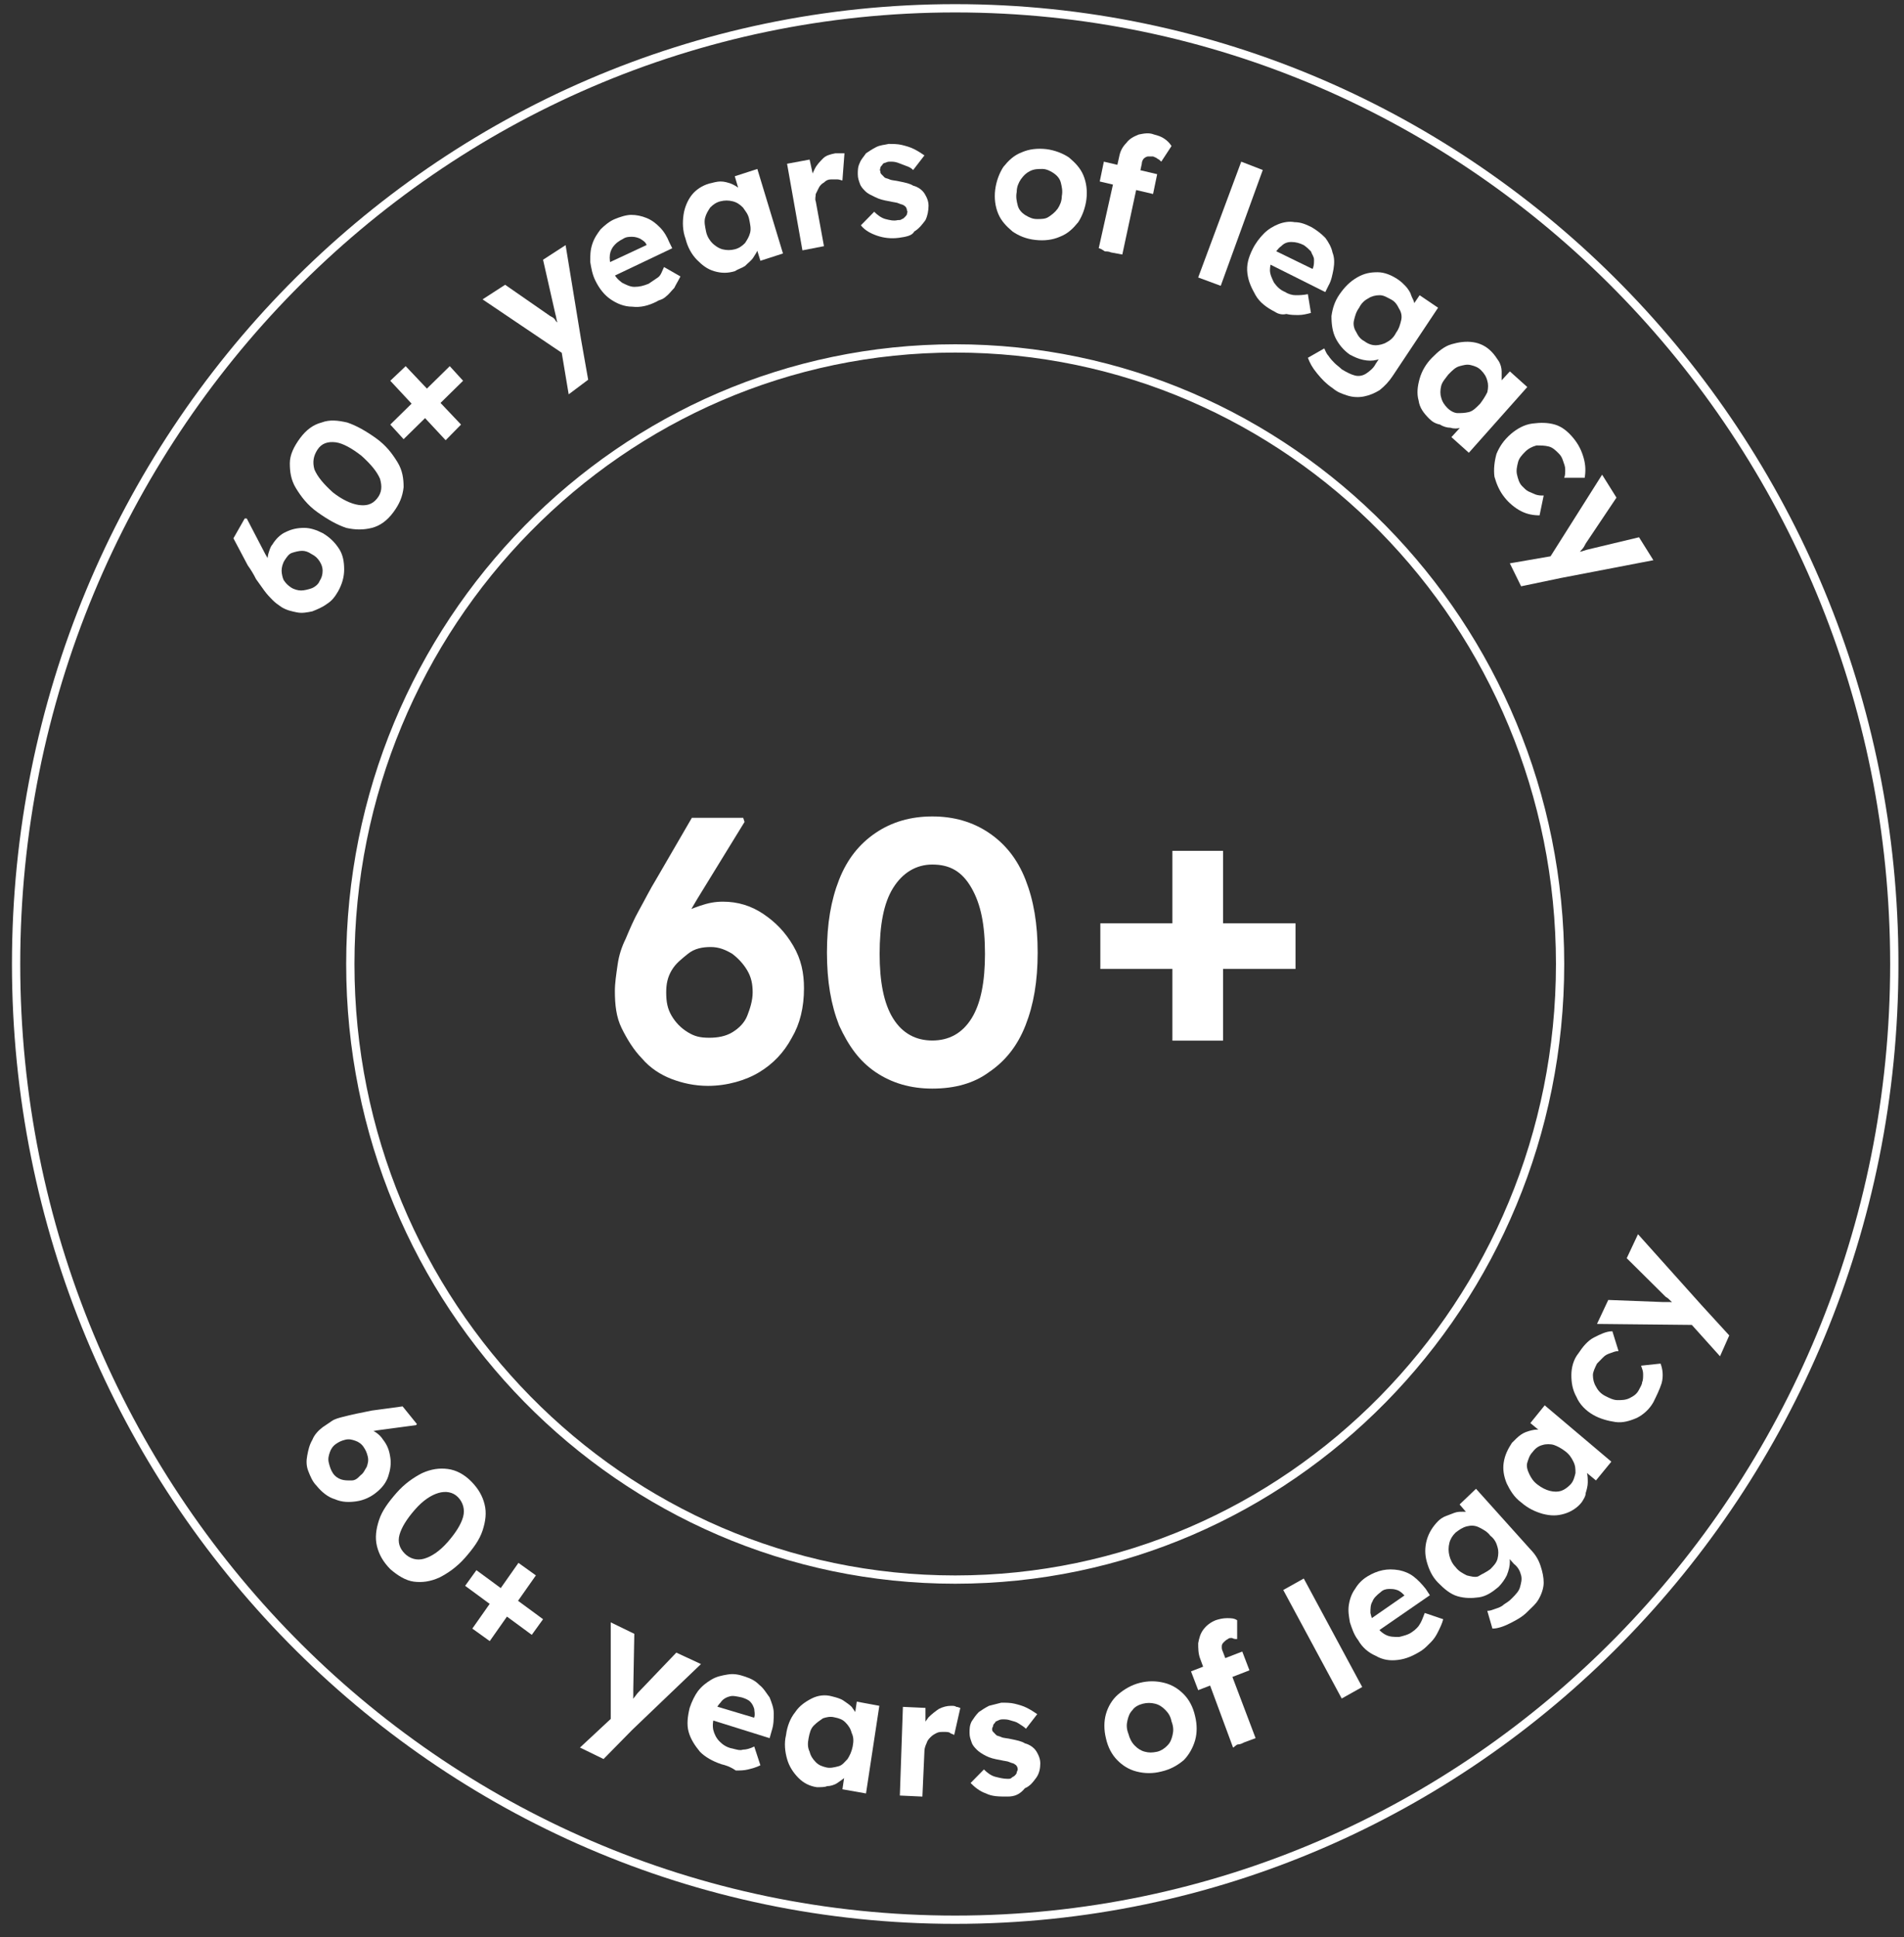 <svg xmlns="http://www.w3.org/2000/svg" width="115" height="117" viewBox="0 0 115 117" fill="none"><rect x="0" y="0" width="115" height="117" fill="#333333" stroke="none"/><g clip-path="url(#clip0_1103_1051)"><path d="M20.415 35.723C20.23 36.038 20.044 36.29 19.734 36.479C19.486 36.668 19.177 36.794 18.867 36.92C18.558 36.983 18.248 37.046 17.938 36.983C17.629 36.92 17.319 36.857 17.009 36.668C16.824 36.542 16.638 36.416 16.452 36.227C16.266 36.038 16.143 35.912 15.957 35.66C15.771 35.408 15.647 35.219 15.461 34.967C15.338 34.715 15.152 34.4 14.966 34.147L14.099 32.509L14.78 31.312H14.904L16.019 33.454C16.204 33.769 16.328 34.021 16.514 34.273C16.7 34.526 16.824 34.778 17.009 34.967C17.195 35.156 17.319 35.408 17.505 35.597L16.638 35.471C16.514 35.282 16.39 35.093 16.266 34.84C16.143 34.589 16.143 34.4 16.143 34.147C16.143 33.895 16.143 33.706 16.204 33.454C16.266 33.265 16.328 33.013 16.452 32.887C16.638 32.572 16.948 32.257 17.257 32.131C17.629 31.942 18 31.879 18.372 31.879C18.743 31.879 19.115 32.005 19.486 32.194C19.92 32.446 20.23 32.761 20.477 33.139C20.725 33.517 20.787 33.958 20.787 34.4C20.787 34.84 20.663 35.282 20.415 35.723ZM19.301 35.093C19.424 34.904 19.486 34.715 19.486 34.462C19.486 34.273 19.424 34.084 19.301 33.895C19.177 33.706 19.053 33.58 18.805 33.454C18.619 33.328 18.434 33.265 18.248 33.265C18.062 33.265 17.814 33.328 17.629 33.391C17.443 33.454 17.319 33.643 17.195 33.832C17.071 34.021 17.009 34.273 17.009 34.462C17.009 34.651 17.071 34.904 17.133 35.03C17.257 35.219 17.381 35.345 17.567 35.471C17.753 35.597 18 35.66 18.186 35.66C18.372 35.66 18.619 35.597 18.805 35.534C18.991 35.471 19.239 35.282 19.301 35.093Z" fill="white"></path><path d="M23.759 30.935C23.388 31.439 22.954 31.754 22.459 31.88C21.963 32.006 21.468 32.006 20.911 31.88C20.353 31.691 19.796 31.376 19.177 30.935C18.558 30.494 18.186 29.989 17.876 29.485C17.567 28.981 17.505 28.477 17.505 27.973C17.505 27.469 17.753 26.965 18.124 26.461C18.496 25.957 18.929 25.642 19.424 25.516C19.92 25.327 20.415 25.39 20.973 25.516C21.53 25.705 22.087 26.02 22.706 26.461C23.326 26.902 23.697 27.406 24.007 27.91C24.316 28.414 24.378 28.918 24.378 29.422C24.316 29.989 24.131 30.43 23.759 30.935ZM22.768 30.116C23.078 29.737 23.078 29.359 22.954 28.918C22.768 28.477 22.397 28.036 21.84 27.532C21.282 27.091 20.725 26.776 20.291 26.713C19.796 26.65 19.424 26.776 19.177 27.154C18.929 27.532 18.867 27.91 18.991 28.351C19.177 28.792 19.548 29.233 20.106 29.737C20.663 30.178 21.22 30.43 21.654 30.494C22.087 30.556 22.459 30.494 22.768 30.116Z" fill="white"></path><path d="M24.378 26.523L23.573 25.641L27.165 22.113L27.97 22.995L24.378 26.523ZM26.917 26.586L23.573 22.995L24.502 22.113L27.846 25.641L26.917 26.586Z" fill="white"></path><path d="M34.348 23.814L33.853 20.853L34.286 21.546L29.146 18.08L30.509 17.198L33.233 19.088C33.357 19.151 33.481 19.214 33.543 19.34C33.605 19.466 33.791 19.529 33.853 19.655L33.729 19.907C33.729 19.781 33.667 19.655 33.667 19.466C33.605 19.34 33.605 19.151 33.543 18.962L32.8 15.686L34.162 14.804L35.091 20.474L35.525 22.932L34.348 23.814Z" fill="white"></path><path d="M39.674 18.206C39.178 18.458 38.683 18.584 38.188 18.521C37.692 18.521 37.259 18.332 36.887 18.08C36.516 17.828 36.206 17.45 35.959 16.946C35.773 16.568 35.711 16.19 35.649 15.812C35.649 15.434 35.649 15.119 35.773 14.741C35.897 14.363 36.082 14.111 36.268 13.859C36.516 13.607 36.825 13.355 37.135 13.229C37.445 13.103 37.816 12.977 38.126 12.977C38.435 12.977 38.745 13.04 39.055 13.166C39.364 13.292 39.612 13.481 39.86 13.733C40.107 13.985 40.293 14.3 40.417 14.615L40.603 14.993L36.764 16.82L36.206 16.127L39.178 14.741L39.117 14.993L39.055 14.804C38.993 14.615 38.869 14.552 38.683 14.426C38.559 14.363 38.373 14.3 38.188 14.3C38.002 14.3 37.816 14.3 37.63 14.426C37.383 14.552 37.197 14.678 37.011 14.93C36.887 15.119 36.825 15.308 36.825 15.56C36.825 15.812 36.887 16.064 37.011 16.379C37.135 16.694 37.321 16.883 37.569 17.072C37.816 17.198 38.064 17.324 38.312 17.324C38.621 17.324 38.869 17.261 39.178 17.135C39.364 17.009 39.55 16.883 39.736 16.757C39.922 16.631 39.983 16.379 40.107 16.127L41.098 16.694C40.974 16.946 40.85 17.135 40.727 17.387C40.541 17.576 40.417 17.765 40.169 17.954C39.922 18.143 39.86 18.08 39.674 18.206Z" fill="white"></path><path d="M44.38 16.379C43.947 16.505 43.575 16.505 43.142 16.379C42.708 16.253 42.399 16.001 42.089 15.686C41.779 15.371 41.532 14.93 41.408 14.426C41.222 13.922 41.222 13.418 41.284 12.976C41.346 12.535 41.532 12.094 41.779 11.779C42.027 11.464 42.399 11.212 42.832 11.086C43.08 11.023 43.328 10.96 43.513 10.96C43.761 10.96 43.947 11.023 44.133 11.086C44.318 11.149 44.504 11.275 44.69 11.401C44.876 11.527 44.999 11.716 45.061 11.842L44.752 11.905L44.38 10.645L45.743 10.204L47.291 15.308L45.928 15.749L45.557 14.552L45.866 14.426C45.866 14.615 45.866 14.804 45.804 14.993C45.743 15.182 45.619 15.371 45.495 15.56C45.371 15.749 45.185 15.875 44.999 16.064C44.814 16.19 44.566 16.253 44.38 16.379ZM44.38 15.056C44.628 14.993 44.814 14.867 44.999 14.678C45.123 14.489 45.247 14.3 45.309 14.048C45.371 13.796 45.309 13.544 45.247 13.229C45.185 12.914 44.999 12.725 44.876 12.535C44.69 12.346 44.504 12.22 44.256 12.157C44.009 12.094 43.761 12.094 43.513 12.157C43.266 12.22 43.08 12.346 42.894 12.535C42.77 12.725 42.646 12.914 42.584 13.165C42.523 13.418 42.584 13.67 42.646 13.985C42.708 14.3 42.894 14.552 43.018 14.678C43.142 14.804 43.389 14.993 43.637 15.056C43.885 15.119 44.133 15.119 44.38 15.056Z" fill="white"></path><path d="M48.466 15.119L47.538 9.889L48.9 9.637L49.271 11.338L48.962 11.023C48.962 10.708 49.086 10.456 49.209 10.204C49.333 9.952 49.519 9.763 49.705 9.574C49.891 9.385 50.138 9.322 50.448 9.259C50.572 9.259 50.696 9.259 50.758 9.259C50.819 9.259 50.943 9.259 51.005 9.259L50.881 10.897C50.819 10.897 50.696 10.834 50.572 10.834C50.448 10.834 50.324 10.834 50.2 10.834C50.014 10.834 49.891 10.897 49.767 11.023C49.643 11.086 49.519 11.212 49.457 11.338C49.395 11.464 49.333 11.59 49.271 11.716C49.271 11.842 49.209 12.031 49.271 12.157L49.767 14.867L48.466 15.119Z" fill="white"></path><path d="M54.287 14.363C53.792 14.426 53.358 14.363 52.987 14.237C52.615 14.111 52.243 13.922 51.996 13.607L52.801 12.788C52.987 12.977 53.234 13.166 53.482 13.229C53.73 13.292 53.977 13.355 54.225 13.292C54.349 13.292 54.411 13.292 54.473 13.229C54.535 13.229 54.597 13.166 54.658 13.103C54.72 13.04 54.782 12.977 54.782 12.914C54.782 12.851 54.844 12.788 54.782 12.725C54.782 12.599 54.72 12.473 54.597 12.41C54.535 12.347 54.411 12.347 54.287 12.284C54.163 12.221 53.977 12.221 53.73 12.158C53.358 12.095 53.11 12.032 52.863 11.906C52.615 11.78 52.429 11.717 52.243 11.528C52.12 11.402 51.996 11.276 51.934 11.087C51.872 10.898 51.81 10.772 51.81 10.52C51.81 10.268 51.81 10.079 51.934 9.827C51.996 9.638 52.182 9.448 52.305 9.259C52.491 9.133 52.677 9.007 52.925 8.881C53.172 8.755 53.42 8.755 53.668 8.692C53.915 8.692 54.225 8.692 54.473 8.755C54.72 8.818 54.968 8.881 55.216 9.007C55.464 9.133 55.649 9.259 55.835 9.385L55.154 10.268C55.03 10.142 54.906 10.079 54.72 10.016C54.535 9.953 54.411 9.89 54.225 9.827C54.039 9.764 53.915 9.764 53.792 9.764C53.668 9.764 53.606 9.764 53.482 9.827C53.42 9.827 53.296 9.89 53.296 9.953C53.234 10.016 53.172 10.079 53.172 10.142C53.172 10.205 53.11 10.268 53.172 10.331C53.172 10.394 53.172 10.457 53.234 10.52C53.296 10.583 53.358 10.646 53.42 10.709C53.482 10.772 53.606 10.772 53.73 10.835C53.853 10.898 54.101 10.898 54.349 10.961C54.658 11.024 54.968 11.087 55.154 11.213C55.402 11.276 55.587 11.402 55.711 11.528C55.835 11.654 55.897 11.78 55.959 11.906C56.021 12.032 56.083 12.221 56.083 12.41C56.083 12.725 56.021 13.04 55.897 13.292C55.711 13.544 55.525 13.796 55.216 13.985C55.092 14.237 54.72 14.3 54.287 14.363Z" fill="white"></path><path d="M62.523 14.489C61.966 14.426 61.532 14.237 61.161 13.985C60.789 13.67 60.48 13.355 60.294 12.914C60.108 12.473 60.046 11.969 60.108 11.464C60.17 10.96 60.356 10.456 60.604 10.078C60.913 9.7 61.223 9.385 61.718 9.196C62.152 9.007 62.647 8.944 63.204 9.007C63.7 9.07 64.195 9.259 64.567 9.511C64.938 9.826 65.248 10.141 65.433 10.582C65.619 11.023 65.681 11.527 65.619 12.031C65.557 12.536 65.372 13.04 65.124 13.418C64.814 13.796 64.505 14.111 64.009 14.3C63.576 14.489 63.081 14.552 62.523 14.489ZM62.647 13.229C62.895 13.229 63.142 13.229 63.328 13.103C63.514 12.977 63.7 12.851 63.886 12.599C64.009 12.409 64.133 12.158 64.133 11.842C64.195 11.527 64.133 11.275 64.071 11.023C64.009 10.771 63.824 10.582 63.638 10.456C63.452 10.33 63.204 10.204 62.957 10.204C62.709 10.204 62.461 10.204 62.214 10.33C61.966 10.456 61.842 10.582 61.656 10.834C61.532 11.023 61.409 11.275 61.409 11.59C61.347 11.905 61.409 12.158 61.471 12.409C61.532 12.662 61.718 12.851 61.904 12.977C62.214 13.166 62.399 13.229 62.647 13.229Z" fill="white"></path><path d="M66.362 14.992L67.601 9.448C67.663 9.133 67.787 8.881 68.034 8.629C68.22 8.377 68.468 8.251 68.777 8.125C69.087 8.062 69.397 7.998 69.706 8.125C69.954 8.188 70.14 8.251 70.325 8.377C70.511 8.503 70.635 8.629 70.759 8.818L70.14 9.763C70.078 9.7 70.016 9.637 69.892 9.574C69.83 9.511 69.768 9.511 69.644 9.448C69.52 9.448 69.397 9.448 69.335 9.448C69.273 9.448 69.149 9.511 69.087 9.574C69.025 9.637 68.963 9.763 68.963 9.889L67.787 15.371L67.105 15.245C66.981 15.181 66.796 15.181 66.734 15.181C66.548 15.056 66.424 14.992 66.362 14.992ZM66.424 10.96L66.672 9.763L69.892 10.519L69.644 11.716L66.424 10.96Z" fill="white"></path><path d="M72.369 16.757L74.97 9.763L76.27 10.267L73.731 17.261L72.369 16.757Z" fill="white"></path><path d="M77.013 18.836C76.517 18.584 76.084 18.269 75.836 17.828C75.589 17.387 75.403 17.009 75.341 16.505C75.279 16.001 75.403 15.56 75.651 15.056C75.836 14.678 76.084 14.362 76.332 14.11C76.579 13.858 76.889 13.669 77.199 13.543C77.508 13.417 77.88 13.354 78.189 13.417C78.561 13.417 78.871 13.543 79.242 13.732C79.552 13.921 79.799 14.11 80.047 14.362C80.233 14.614 80.419 14.93 80.481 15.245C80.604 15.56 80.604 15.875 80.543 16.253C80.481 16.568 80.419 16.946 80.233 17.261L80.047 17.639L76.27 15.749L76.456 14.867L79.428 16.316L79.18 16.379L79.304 16.19C79.366 16.001 79.366 15.875 79.366 15.686C79.366 15.497 79.242 15.371 79.18 15.182C79.056 15.056 78.933 14.93 78.747 14.803C78.499 14.678 78.251 14.614 78.004 14.614C77.756 14.614 77.57 14.678 77.384 14.867C77.199 14.992 77.013 15.245 76.889 15.497C76.765 15.812 76.703 16.064 76.703 16.316C76.703 16.568 76.827 16.82 76.951 17.072C77.137 17.324 77.323 17.513 77.632 17.639C77.818 17.765 78.066 17.828 78.251 17.828C78.437 17.828 78.685 17.828 78.994 17.765L79.18 18.899C78.933 18.962 78.685 19.025 78.437 19.025C78.189 19.025 77.942 19.025 77.694 18.962C77.446 19.025 77.199 18.962 77.013 18.836Z" fill="white"></path><path d="M80.481 23.435C80.109 23.183 79.862 22.931 79.552 22.553C79.242 22.175 79.118 21.923 78.995 21.608L79.985 21.041C80.047 21.167 80.109 21.356 80.233 21.482C80.357 21.671 80.481 21.797 80.605 21.923C80.728 22.049 80.914 22.175 81.038 22.301C81.348 22.49 81.595 22.616 81.843 22.679C82.091 22.742 82.338 22.679 82.524 22.553C82.71 22.427 82.958 22.238 83.082 21.986L83.577 21.23L83.763 21.419C83.577 21.608 83.391 21.671 83.144 21.734C82.896 21.797 82.648 21.797 82.338 21.734C82.029 21.671 81.781 21.545 81.534 21.419C81.162 21.167 80.852 20.789 80.666 20.411C80.481 20.033 80.419 19.592 80.419 19.088C80.481 18.647 80.605 18.206 80.914 17.765C81.224 17.323 81.534 17.009 81.967 16.756C82.4 16.504 82.772 16.441 83.205 16.441C83.639 16.441 84.072 16.63 84.444 16.883C84.63 17.009 84.754 17.134 84.877 17.261C85.001 17.387 85.125 17.576 85.187 17.702C85.249 17.891 85.311 18.017 85.373 18.143C85.435 18.269 85.435 18.458 85.435 18.584C85.435 18.71 85.435 18.836 85.373 18.962L85.063 18.836L85.744 17.828L86.859 18.584L84.134 22.679C83.886 23.057 83.639 23.309 83.329 23.561C83.02 23.75 82.71 23.877 82.4 23.939C82.091 24.003 81.719 24.003 81.348 23.877C80.976 23.75 80.79 23.688 80.481 23.435ZM82.4 20.6C82.648 20.789 82.896 20.852 83.082 20.852C83.267 20.852 83.577 20.789 83.763 20.663C84.01 20.537 84.196 20.348 84.32 20.096C84.506 19.844 84.568 19.592 84.63 19.34C84.692 19.088 84.63 18.836 84.506 18.647C84.382 18.395 84.258 18.206 84.01 18.08C83.763 17.954 83.577 17.828 83.329 17.828C83.082 17.828 82.834 17.891 82.648 18.017C82.4 18.143 82.215 18.332 82.091 18.584C81.905 18.836 81.843 19.088 81.781 19.34C81.719 19.592 81.781 19.844 81.905 20.033C82.029 20.285 82.153 20.474 82.4 20.6Z" fill="white"></path><path d="M86.302 25.264C85.992 24.948 85.745 24.634 85.683 24.192C85.559 23.751 85.621 23.31 85.745 22.869C85.868 22.428 86.116 21.987 86.488 21.609C86.859 21.231 87.231 20.916 87.664 20.79C88.098 20.664 88.531 20.601 88.965 20.664C89.398 20.727 89.77 20.916 90.079 21.231C90.265 21.42 90.389 21.609 90.513 21.798C90.637 21.987 90.698 22.239 90.698 22.428C90.698 22.617 90.698 22.869 90.698 23.058C90.637 23.247 90.575 23.436 90.513 23.625L90.327 23.373L91.194 22.428L92.247 23.373L88.717 27.343L87.664 26.398L88.531 25.453L88.779 25.642C88.593 25.768 88.407 25.831 88.222 25.831C88.036 25.894 87.788 25.894 87.602 25.831C87.417 25.831 87.169 25.768 86.983 25.642C86.674 25.579 86.488 25.453 86.302 25.264ZM87.417 24.634C87.602 24.823 87.85 24.948 88.036 24.948C88.222 24.948 88.469 24.948 88.717 24.886C88.965 24.823 89.15 24.634 89.398 24.381C89.584 24.129 89.708 23.94 89.832 23.688C89.894 23.436 89.894 23.184 89.832 22.995C89.77 22.743 89.646 22.554 89.46 22.365C89.274 22.176 89.088 22.113 88.841 22.05C88.593 21.987 88.407 22.05 88.16 22.113C87.912 22.176 87.726 22.365 87.478 22.617C87.293 22.869 87.107 23.058 87.045 23.31C86.983 23.562 86.983 23.814 87.045 24.003C87.107 24.255 87.231 24.444 87.417 24.634Z" fill="white"></path><path d="M90.884 30.052C90.574 29.674 90.388 29.233 90.264 28.792C90.203 28.351 90.264 27.847 90.388 27.406C90.574 26.965 90.822 26.587 91.255 26.209C91.627 25.893 92.06 25.642 92.556 25.578C93.051 25.515 93.484 25.515 93.918 25.642C94.351 25.767 94.723 26.083 95.033 26.461C95.342 26.839 95.528 27.217 95.652 27.658C95.776 28.099 95.776 28.477 95.714 28.855H94.475C94.537 28.729 94.537 28.54 94.537 28.351C94.537 28.162 94.475 28.036 94.413 27.847C94.351 27.658 94.29 27.532 94.166 27.406C93.98 27.217 93.794 27.028 93.546 26.965C93.299 26.902 93.051 26.902 92.803 26.902C92.556 26.965 92.308 27.091 92.122 27.28C91.936 27.469 91.751 27.658 91.689 27.91C91.627 28.162 91.565 28.414 91.627 28.666C91.689 28.918 91.751 29.17 91.936 29.359C92.06 29.485 92.184 29.611 92.308 29.674C92.432 29.737 92.618 29.8 92.741 29.863C92.927 29.926 93.051 29.926 93.237 29.926L92.989 31.123C92.618 31.123 92.246 31.06 91.874 30.871C91.503 30.682 91.131 30.367 90.884 30.052Z" fill="white"></path><path d="M91.193 34.021L94.104 33.517L93.423 33.958L96.766 28.666L97.633 30.052L95.776 32.824C95.714 32.95 95.652 33.076 95.528 33.202C95.404 33.328 95.342 33.454 95.218 33.517L94.971 33.391C95.094 33.391 95.218 33.328 95.342 33.328C95.466 33.328 95.652 33.265 95.838 33.202L98.996 32.446L99.863 33.832L94.29 34.903L91.874 35.407L91.193 34.021Z" fill="white"></path><path d="M57.693 115.934C89.019 115.934 114.414 90.093 114.414 58.217C114.414 26.341 89.019 0.501 57.693 0.501C26.367 0.501 0.972 26.341 0.972 58.217C0.972 90.093 26.367 115.934 57.693 115.934Z" stroke="white" stroke-width="0.5" stroke-miterlimit="10"></path><path d="M57.693 95.393C77.871 95.393 94.228 78.749 94.228 58.217C94.228 37.686 77.871 21.042 57.693 21.042C37.516 21.042 21.159 37.686 21.159 58.217C21.159 78.749 37.516 95.393 57.693 95.393Z" stroke="white" stroke-width="0.5" stroke-miterlimit="10"></path><path d="M42.767 65.577C41.952 65.577 41.217 65.411 40.565 65.162C39.912 64.913 39.259 64.498 38.77 63.916C38.28 63.418 37.872 62.754 37.546 62.09C37.22 61.426 37.138 60.679 37.138 59.849C37.138 59.351 37.22 58.853 37.301 58.272C37.383 57.691 37.546 57.192 37.791 56.694C38.036 56.113 38.28 55.532 38.607 54.951C38.933 54.37 39.259 53.706 39.667 53.042L41.788 49.389H44.889L44.97 49.638L42.115 54.287C41.707 54.951 41.38 55.615 41.054 56.196C40.728 56.777 40.483 57.358 40.238 57.94C39.994 58.521 39.83 59.102 39.586 59.6L39.015 57.856C39.178 57.358 39.504 56.86 39.83 56.445C40.157 56.03 40.565 55.698 40.972 55.366C41.38 55.034 41.788 54.868 42.278 54.702C42.767 54.536 43.175 54.453 43.665 54.453C44.562 54.453 45.378 54.702 46.112 55.2C46.846 55.698 47.417 56.279 47.907 57.109C48.397 57.94 48.56 58.77 48.56 59.683C48.56 60.845 48.315 61.841 47.825 62.671C47.336 63.584 46.683 64.249 45.867 64.747C45.052 65.245 43.91 65.577 42.767 65.577ZM42.849 62.671C43.338 62.671 43.828 62.588 44.236 62.339C44.644 62.09 44.97 61.758 45.133 61.343C45.296 60.928 45.46 60.43 45.46 59.932C45.46 59.434 45.378 59.019 45.133 58.604C44.889 58.189 44.562 57.856 44.236 57.608C43.828 57.358 43.42 57.192 42.931 57.192C42.441 57.192 41.952 57.275 41.544 57.608C41.136 57.94 40.809 58.189 40.565 58.604C40.32 59.019 40.238 59.434 40.238 59.932C40.238 60.513 40.32 60.928 40.565 61.343C40.809 61.758 41.136 62.09 41.544 62.339C41.952 62.588 42.278 62.671 42.849 62.671Z" fill="white"></path><path d="M56.311 65.742C55.005 65.742 53.863 65.41 52.884 64.746C51.905 64.082 51.253 63.169 50.681 61.924C50.192 60.678 49.947 59.267 49.947 57.524C49.947 55.781 50.192 54.37 50.681 53.124C51.171 51.879 51.905 50.966 52.884 50.302C53.863 49.638 55.005 49.306 56.311 49.306C57.616 49.306 58.758 49.638 59.737 50.302C60.716 50.966 61.45 51.879 61.94 53.124C62.429 54.37 62.674 55.781 62.674 57.524C62.674 59.267 62.429 60.678 61.94 61.924C61.45 63.169 60.716 64.082 59.737 64.746C58.84 65.41 57.698 65.742 56.311 65.742ZM56.311 62.837C57.29 62.837 58.105 62.422 58.676 61.509C59.248 60.596 59.492 59.267 59.492 57.607C59.492 55.864 59.248 54.618 58.676 53.622C58.105 52.626 57.371 52.211 56.311 52.211C55.332 52.211 54.516 52.709 53.945 53.622C53.374 54.535 53.129 55.864 53.129 57.607C53.129 59.267 53.374 60.596 53.945 61.509C54.516 62.422 55.332 62.837 56.311 62.837Z" fill="white"></path><path d="M66.459 58.515V55.761H78.249V58.515H66.459ZM70.812 62.845V51.384H73.871V62.845H70.812Z" fill="white"></path><path d="M19.116 89.722C18.868 89.47 18.744 89.155 18.62 88.84C18.496 88.525 18.496 88.21 18.558 87.894C18.62 87.579 18.682 87.264 18.868 86.949C18.992 86.634 19.239 86.382 19.487 86.193C19.673 86.067 19.859 85.941 20.044 85.815C20.23 85.689 20.478 85.626 20.726 85.563C20.973 85.5 21.221 85.437 21.531 85.374C21.84 85.311 22.15 85.248 22.459 85.185L24.317 84.933L25.184 86.004L25.122 86.067L22.769 86.382C22.459 86.445 22.088 86.508 21.84 86.571C21.531 86.634 21.283 86.697 21.035 86.76C20.788 86.823 20.54 86.949 20.292 87.012L20.726 86.256C20.973 86.193 21.159 86.13 21.407 86.13C21.654 86.13 21.84 86.13 22.088 86.256C22.274 86.319 22.521 86.382 22.707 86.508C22.893 86.634 23.017 86.76 23.14 86.949C23.388 87.264 23.512 87.579 23.574 88.021C23.636 88.399 23.574 88.777 23.45 89.155C23.326 89.533 23.079 89.848 22.769 90.1C22.398 90.415 21.964 90.604 21.531 90.667C21.097 90.73 20.664 90.73 20.23 90.541C19.797 90.415 19.425 90.1 19.116 89.722ZM20.106 88.966C20.23 89.155 20.416 89.281 20.602 89.344C20.788 89.407 20.973 89.407 21.221 89.407C21.469 89.407 21.593 89.281 21.778 89.092C21.964 88.966 22.026 88.777 22.15 88.588C22.212 88.399 22.274 88.21 22.212 87.958C22.15 87.706 22.088 87.579 21.964 87.391C21.84 87.201 21.654 87.075 21.469 87.012C21.283 86.949 21.097 86.886 20.849 86.949C20.602 87.012 20.478 87.075 20.292 87.201C20.106 87.328 19.983 87.516 19.921 87.706C19.859 87.894 19.797 88.084 19.859 88.336C19.921 88.588 19.983 88.777 20.106 88.966Z" fill="white"></path><path d="M23.573 94.762C23.14 94.321 22.892 93.88 22.768 93.376C22.645 92.872 22.707 92.368 22.892 91.801C23.078 91.234 23.45 90.73 23.945 90.162C24.44 89.595 24.998 89.217 25.493 88.965C26.05 88.713 26.546 88.65 27.041 88.713C27.537 88.776 28.032 89.028 28.465 89.469C28.899 89.91 29.147 90.351 29.27 90.856C29.394 91.359 29.332 91.864 29.147 92.431C28.961 92.998 28.589 93.502 28.094 94.069C27.599 94.636 27.041 95.014 26.546 95.266C25.988 95.518 25.493 95.581 24.998 95.518C24.502 95.455 24.007 95.14 23.573 94.762ZM24.441 93.817C24.75 94.132 25.183 94.258 25.617 94.132C26.05 94.006 26.546 93.691 27.041 93.124C27.537 92.557 27.846 92.053 27.97 91.612C28.094 91.171 27.97 90.729 27.66 90.414C27.351 90.099 26.917 90.036 26.484 90.162C26.05 90.288 25.555 90.603 25.06 91.171C24.564 91.738 24.255 92.242 24.131 92.683C24.007 93.124 24.131 93.502 24.441 93.817Z" fill="white"></path><path d="M28.094 95.77L28.775 94.825L32.8 97.786L32.119 98.731L28.094 95.77ZM28.528 98.353L31.314 94.384L32.367 95.14L29.58 99.109L28.528 98.353Z" fill="white"></path><path d="M35.03 105.537L37.197 103.52L36.888 104.277V97.976L38.312 98.669L38.25 102.008C38.25 102.134 38.25 102.26 38.25 102.449C38.25 102.638 38.188 102.764 38.188 102.89H37.94C38.002 102.827 38.126 102.701 38.25 102.575C38.374 102.449 38.435 102.323 38.559 102.197L40.85 99.803L42.337 100.496L38.188 104.466L36.454 106.23L35.03 105.537Z" fill="white"></path><path d="M43.575 106.545C43.018 106.356 42.584 106.104 42.275 105.789C41.965 105.411 41.717 105.033 41.593 104.592C41.469 104.151 41.532 103.647 41.655 103.143C41.779 102.765 41.965 102.386 42.151 102.134C42.398 101.819 42.646 101.63 42.956 101.441C43.265 101.252 43.575 101.189 43.947 101.126C44.318 101.063 44.628 101.126 44.999 101.252C45.371 101.378 45.618 101.504 45.866 101.756C46.114 101.945 46.3 102.26 46.485 102.512C46.609 102.828 46.733 103.143 46.733 103.458C46.733 103.836 46.733 104.151 46.609 104.529L46.485 104.97L42.46 103.71L42.522 102.828L45.68 103.773L45.495 103.899L45.556 103.71C45.618 103.521 45.556 103.332 45.556 103.206C45.495 103.017 45.433 102.891 45.309 102.765C45.185 102.639 44.999 102.575 44.813 102.512C44.504 102.449 44.256 102.386 44.07 102.449C43.823 102.512 43.637 102.639 43.513 102.828C43.327 103.017 43.203 103.269 43.142 103.584C43.08 103.899 43.018 104.151 43.08 104.466C43.142 104.718 43.265 104.97 43.451 105.159C43.637 105.348 43.885 105.537 44.256 105.6C44.504 105.663 44.69 105.726 44.875 105.663C45.061 105.663 45.309 105.6 45.556 105.474L45.928 106.608C45.68 106.734 45.433 106.797 45.185 106.86C44.937 106.923 44.69 106.923 44.442 106.923C44.07 106.671 43.823 106.608 43.575 106.545Z" fill="white"></path><path d="M49.334 107.931C48.9 107.868 48.529 107.679 48.219 107.364C47.91 107.049 47.662 106.67 47.538 106.229C47.414 105.788 47.352 105.284 47.476 104.78C47.538 104.276 47.724 103.772 48.033 103.394C48.281 103.016 48.653 102.764 49.024 102.575C49.396 102.386 49.829 102.323 50.263 102.449C50.51 102.512 50.758 102.575 50.944 102.701C51.13 102.827 51.315 102.953 51.439 103.079C51.563 103.268 51.687 103.394 51.749 103.583C51.811 103.772 51.873 103.961 51.873 104.15L51.563 104.024L51.749 102.764L53.111 103.016L52.306 108.309L50.882 108.057L51.068 106.796H51.377C51.315 106.986 51.192 107.112 51.068 107.301C50.944 107.427 50.758 107.553 50.572 107.679C50.387 107.805 50.139 107.868 49.953 107.868C49.829 107.931 49.582 107.931 49.334 107.931ZM49.891 106.733C50.139 106.797 50.387 106.733 50.634 106.67C50.882 106.607 51.006 106.418 51.192 106.229C51.315 106.04 51.439 105.788 51.501 105.473C51.563 105.158 51.563 104.906 51.439 104.654C51.377 104.402 51.254 104.213 51.068 104.024C50.882 103.835 50.696 103.772 50.387 103.709C50.139 103.646 49.891 103.709 49.705 103.772C49.52 103.898 49.334 104.024 49.148 104.213C48.962 104.402 48.9 104.654 48.839 104.969C48.777 105.284 48.777 105.536 48.9 105.788C48.962 106.04 49.086 106.229 49.272 106.418C49.458 106.607 49.644 106.67 49.891 106.733Z" fill="white"></path><path d="M54.35 108.435L54.535 103.08L55.898 103.143V104.844L55.65 104.466C55.712 104.214 55.898 103.962 56.084 103.71C56.269 103.521 56.517 103.332 56.703 103.206C56.95 103.08 57.198 103.017 57.446 103.017C57.57 103.017 57.693 103.017 57.755 103.08C57.879 103.08 57.941 103.143 58.003 103.143L57.632 104.781C57.57 104.718 57.446 104.718 57.384 104.655C57.322 104.592 57.136 104.592 57.012 104.592C56.827 104.592 56.703 104.592 56.579 104.655C56.455 104.718 56.331 104.781 56.207 104.907C56.083 105.033 56.022 105.096 55.96 105.285C55.898 105.411 55.836 105.6 55.836 105.726L55.712 108.498L54.35 108.435Z" fill="white"></path><path d="M60.852 108.497C60.356 108.497 59.923 108.497 59.551 108.308C59.18 108.182 58.87 107.93 58.623 107.678L59.428 106.859C59.613 107.048 59.861 107.237 60.109 107.3C60.356 107.363 60.604 107.426 60.852 107.426C60.975 107.426 61.038 107.426 61.099 107.363C61.161 107.3 61.223 107.3 61.285 107.237C61.347 107.174 61.409 107.111 61.409 107.048C61.409 106.985 61.471 106.922 61.471 106.859C61.471 106.733 61.409 106.607 61.285 106.544C61.223 106.481 61.099 106.481 60.975 106.418C60.852 106.355 60.666 106.355 60.418 106.292C60.047 106.229 59.799 106.166 59.551 106.04C59.304 105.914 59.118 105.788 58.994 105.662C58.87 105.536 58.746 105.41 58.684 105.221C58.623 105.032 58.56 104.906 58.56 104.654C58.56 104.402 58.56 104.213 58.684 103.961C58.808 103.772 58.932 103.583 59.118 103.394C59.304 103.268 59.489 103.142 59.737 103.016C59.985 102.953 60.233 102.89 60.48 102.827C60.728 102.827 61.038 102.827 61.285 102.89C61.533 102.953 61.781 103.016 62.028 103.142C62.276 103.268 62.462 103.394 62.648 103.52L61.966 104.402C61.843 104.276 61.719 104.213 61.533 104.087C61.347 103.961 61.223 103.961 61.038 103.898C60.852 103.835 60.728 103.835 60.604 103.835C60.48 103.835 60.418 103.835 60.294 103.898C60.17 103.961 60.109 103.961 60.109 104.024C60.047 104.087 59.985 104.15 59.985 104.213C59.985 104.276 59.923 104.339 59.923 104.402C59.923 104.465 59.923 104.528 59.985 104.591C60.047 104.654 60.109 104.717 60.17 104.78C60.233 104.843 60.356 104.843 60.48 104.906C60.604 104.969 60.852 104.969 61.099 105.032C61.409 105.095 61.719 105.158 61.904 105.284C62.152 105.347 62.338 105.473 62.462 105.599C62.586 105.725 62.648 105.851 62.709 105.977C62.771 106.103 62.833 106.292 62.833 106.481C62.833 106.796 62.771 107.111 62.586 107.363C62.4 107.615 62.214 107.867 61.904 107.993C61.595 108.371 61.285 108.497 60.852 108.497Z" fill="white"></path><path d="M70.14 106.986C69.645 107.112 69.15 107.112 68.654 106.986C68.159 106.86 67.787 106.608 67.478 106.293C67.168 105.978 66.92 105.537 66.796 104.97C66.673 104.466 66.673 103.961 66.796 103.52C66.92 103.079 67.168 102.638 67.54 102.323C67.911 102.008 68.345 101.756 68.84 101.63C69.335 101.504 69.831 101.504 70.326 101.63C70.822 101.756 71.193 102.008 71.503 102.323C71.812 102.638 72.06 103.079 72.184 103.646C72.308 104.151 72.308 104.655 72.184 105.096C72.06 105.537 71.812 105.978 71.503 106.293C71.131 106.608 70.698 106.86 70.14 106.986ZM69.893 105.789C70.14 105.726 70.326 105.6 70.512 105.411C70.698 105.222 70.76 105.033 70.822 104.781C70.883 104.529 70.883 104.277 70.76 103.961C70.698 103.646 70.574 103.457 70.388 103.268C70.202 103.079 70.016 102.953 69.769 102.89C69.521 102.827 69.273 102.827 69.026 102.89C68.778 102.953 68.53 103.079 68.406 103.268C68.221 103.457 68.159 103.646 68.097 103.898C68.035 104.151 68.035 104.403 68.159 104.718C68.221 104.97 68.345 105.222 68.53 105.411C68.716 105.6 68.902 105.726 69.15 105.789C69.397 105.852 69.583 105.852 69.893 105.789Z" fill="white"></path><path d="M72.37 102.071L71.936 100.937L75.032 99.739L75.466 100.874L72.37 102.071ZM74.475 105.536L72.493 100.181C72.37 99.865 72.37 99.55 72.37 99.235C72.431 98.92 72.493 98.668 72.679 98.416C72.865 98.164 73.113 97.975 73.422 97.849C73.608 97.786 73.856 97.723 74.103 97.723C74.351 97.723 74.537 97.723 74.723 97.849V98.983C74.599 98.983 74.537 98.983 74.413 98.92C74.289 98.92 74.227 98.92 74.165 98.983C74.041 99.046 73.98 99.109 73.918 99.172C73.856 99.235 73.794 99.298 73.794 99.424C73.794 99.55 73.794 99.613 73.856 99.739L75.837 104.969L75.156 105.221C75.032 105.284 74.908 105.347 74.784 105.347C74.661 105.347 74.537 105.536 74.475 105.536Z" fill="white"></path><path d="M81.038 102.575L77.508 96.022L78.747 95.329L82.276 101.882L81.038 102.575Z" fill="white"></path><path d="M85.868 99.677C85.373 99.992 84.94 100.181 84.444 100.244C83.949 100.307 83.515 100.244 83.082 99.992C82.648 99.803 82.277 99.488 82.029 99.047C81.781 98.732 81.658 98.354 81.534 97.976C81.472 97.598 81.41 97.283 81.472 96.905C81.534 96.527 81.658 96.212 81.844 95.96C82.029 95.645 82.277 95.393 82.587 95.204C82.896 95.015 83.206 94.889 83.515 94.826C83.825 94.763 84.135 94.763 84.506 94.826C84.816 94.889 85.125 95.015 85.373 95.204C85.621 95.393 85.868 95.645 86.116 95.96L86.364 96.338L82.896 98.732L82.215 98.165L84.94 96.275V96.527L84.816 96.338C84.692 96.212 84.568 96.086 84.382 96.023C84.197 95.96 84.073 95.96 83.887 95.96C83.701 95.96 83.515 96.023 83.392 96.149C83.144 96.338 82.958 96.527 82.896 96.716C82.772 96.905 82.772 97.157 82.772 97.409C82.834 97.661 82.896 97.913 83.082 98.165C83.268 98.417 83.454 98.606 83.701 98.732C83.949 98.858 84.197 98.858 84.506 98.858C84.754 98.795 85.064 98.732 85.311 98.543C85.497 98.417 85.683 98.228 85.745 98.102C85.868 97.913 85.93 97.724 86.054 97.409L87.169 97.787C87.107 98.039 86.983 98.291 86.859 98.543C86.735 98.795 86.612 98.984 86.426 99.173C86.24 99.362 86.054 99.551 85.868 99.677Z" fill="white"></path><path d="M92.246 97.345C91.937 97.66 91.565 97.849 91.194 98.038C90.822 98.227 90.451 98.353 90.141 98.353L89.831 97.282C90.017 97.282 90.141 97.219 90.327 97.156C90.512 97.093 90.698 97.03 90.822 96.904C91.008 96.778 91.132 96.715 91.317 96.526C91.565 96.274 91.751 96.085 91.813 95.833C91.875 95.581 91.937 95.392 91.875 95.14C91.813 94.888 91.689 94.636 91.441 94.447L90.822 93.754L91.008 93.628C91.132 93.817 91.194 94.069 91.194 94.321C91.194 94.573 91.132 94.825 91.008 95.14C90.884 95.392 90.698 95.644 90.512 95.833C90.141 96.148 89.769 96.4 89.336 96.463C88.902 96.526 88.469 96.526 88.035 96.4C87.602 96.274 87.231 95.959 86.859 95.581C86.487 95.203 86.302 94.762 86.178 94.321C86.054 93.88 86.054 93.439 86.178 92.998C86.302 92.556 86.549 92.178 86.859 91.863C86.983 91.737 87.169 91.611 87.354 91.548C87.54 91.485 87.664 91.422 87.85 91.359C88.035 91.296 88.159 91.296 88.345 91.296C88.531 91.296 88.655 91.296 88.779 91.359C88.902 91.422 89.026 91.422 89.15 91.548L88.964 91.8L88.159 90.855L89.15 89.91L92.432 93.565C92.742 93.88 92.927 94.195 93.051 94.573C93.175 94.951 93.237 95.266 93.237 95.581C93.237 95.896 93.113 96.274 92.927 96.589C92.742 96.904 92.556 97.03 92.246 97.345ZM90.017 94.762C90.203 94.573 90.389 94.384 90.451 94.132C90.512 93.88 90.512 93.628 90.451 93.439C90.389 93.187 90.265 92.935 90.017 92.746C89.831 92.493 89.584 92.368 89.336 92.242C89.088 92.115 88.841 92.115 88.593 92.178C88.345 92.242 88.159 92.368 87.912 92.557C87.726 92.746 87.602 92.935 87.54 93.187C87.478 93.439 87.478 93.691 87.54 93.943C87.602 94.195 87.726 94.447 87.912 94.636C88.097 94.888 88.345 95.014 88.593 95.14C88.841 95.203 89.088 95.266 89.274 95.203C89.584 95.014 89.769 94.951 90.017 94.762Z" fill="white"></path><path d="M95.528 90.73C95.281 91.044 94.909 91.297 94.475 91.423C94.042 91.549 93.671 91.549 93.175 91.423C92.742 91.297 92.308 91.108 91.875 90.73C91.441 90.414 91.194 89.973 91.008 89.595C90.822 89.154 90.76 88.713 90.822 88.335C90.884 87.894 91.07 87.516 91.317 87.138C91.503 86.949 91.689 86.76 91.875 86.634C92.061 86.508 92.246 86.445 92.494 86.382C92.742 86.319 92.927 86.319 93.113 86.382C93.299 86.382 93.485 86.445 93.671 86.571L93.423 86.76L92.432 85.941L93.299 84.87L97.324 88.272L96.395 89.406L95.404 88.587L95.59 88.335C95.714 88.524 95.776 88.65 95.838 88.902C95.9 89.091 95.9 89.343 95.9 89.532C95.9 89.721 95.838 89.973 95.776 90.162C95.776 90.351 95.652 90.54 95.528 90.73ZM94.847 89.658C95.033 89.469 95.095 89.217 95.157 88.965C95.157 88.713 95.157 88.524 95.033 88.272C94.909 88.02 94.785 87.831 94.537 87.642C94.29 87.453 94.042 87.327 93.856 87.264C93.671 87.201 93.361 87.201 93.175 87.264C92.927 87.327 92.742 87.453 92.556 87.705C92.37 87.894 92.308 88.146 92.246 88.335C92.184 88.524 92.246 88.776 92.37 89.028C92.494 89.28 92.618 89.469 92.865 89.658C93.113 89.847 93.361 89.973 93.609 90.036C93.856 90.099 94.104 90.099 94.29 90.036C94.475 89.973 94.661 89.847 94.847 89.658Z" fill="white"></path><path d="M99.863 84.681C99.615 85.122 99.244 85.437 98.872 85.626C98.439 85.815 98.005 85.941 97.572 85.878C97.138 85.815 96.643 85.689 96.21 85.437C95.776 85.185 95.405 84.807 95.219 84.366C94.971 83.924 94.909 83.483 94.909 83.042C94.909 82.601 95.033 82.097 95.343 81.719C95.59 81.341 95.9 80.963 96.272 80.774C96.643 80.585 97.015 80.396 97.386 80.396L97.758 81.593C97.572 81.593 97.448 81.656 97.262 81.719C97.076 81.782 96.953 81.845 96.829 81.971C96.705 82.097 96.581 82.223 96.457 82.349C96.333 82.601 96.21 82.853 96.21 83.042C96.21 83.294 96.272 83.546 96.395 83.736C96.519 83.987 96.705 84.177 96.953 84.303C97.2 84.429 97.448 84.555 97.696 84.555C97.943 84.555 98.191 84.555 98.439 84.429C98.686 84.303 98.872 84.177 98.996 83.924C99.058 83.799 99.182 83.609 99.182 83.483C99.244 83.357 99.244 83.168 99.244 82.979C99.244 82.79 99.182 82.664 99.12 82.475L100.296 82.349C100.42 82.664 100.482 83.105 100.358 83.546C100.235 83.924 100.049 84.303 99.863 84.681Z" fill="white"></path><path d="M103.888 81.908L101.906 79.703L102.649 80.018L96.457 79.955L97.138 78.506L100.42 78.632C100.544 78.632 100.668 78.632 100.854 78.632C101.039 78.632 101.163 78.695 101.287 78.695V78.947C101.225 78.884 101.101 78.758 100.977 78.632C100.854 78.506 100.73 78.38 100.606 78.317L98.253 75.985L98.934 74.536L102.773 78.821L104.445 80.648L103.888 81.908Z" fill="white"></path></g><defs><clipPath id="clip0_1103_1051"><rect width="114" height="116" fill="white" transform="translate(0.662 0.185)"></rect></clipPath></defs></svg>